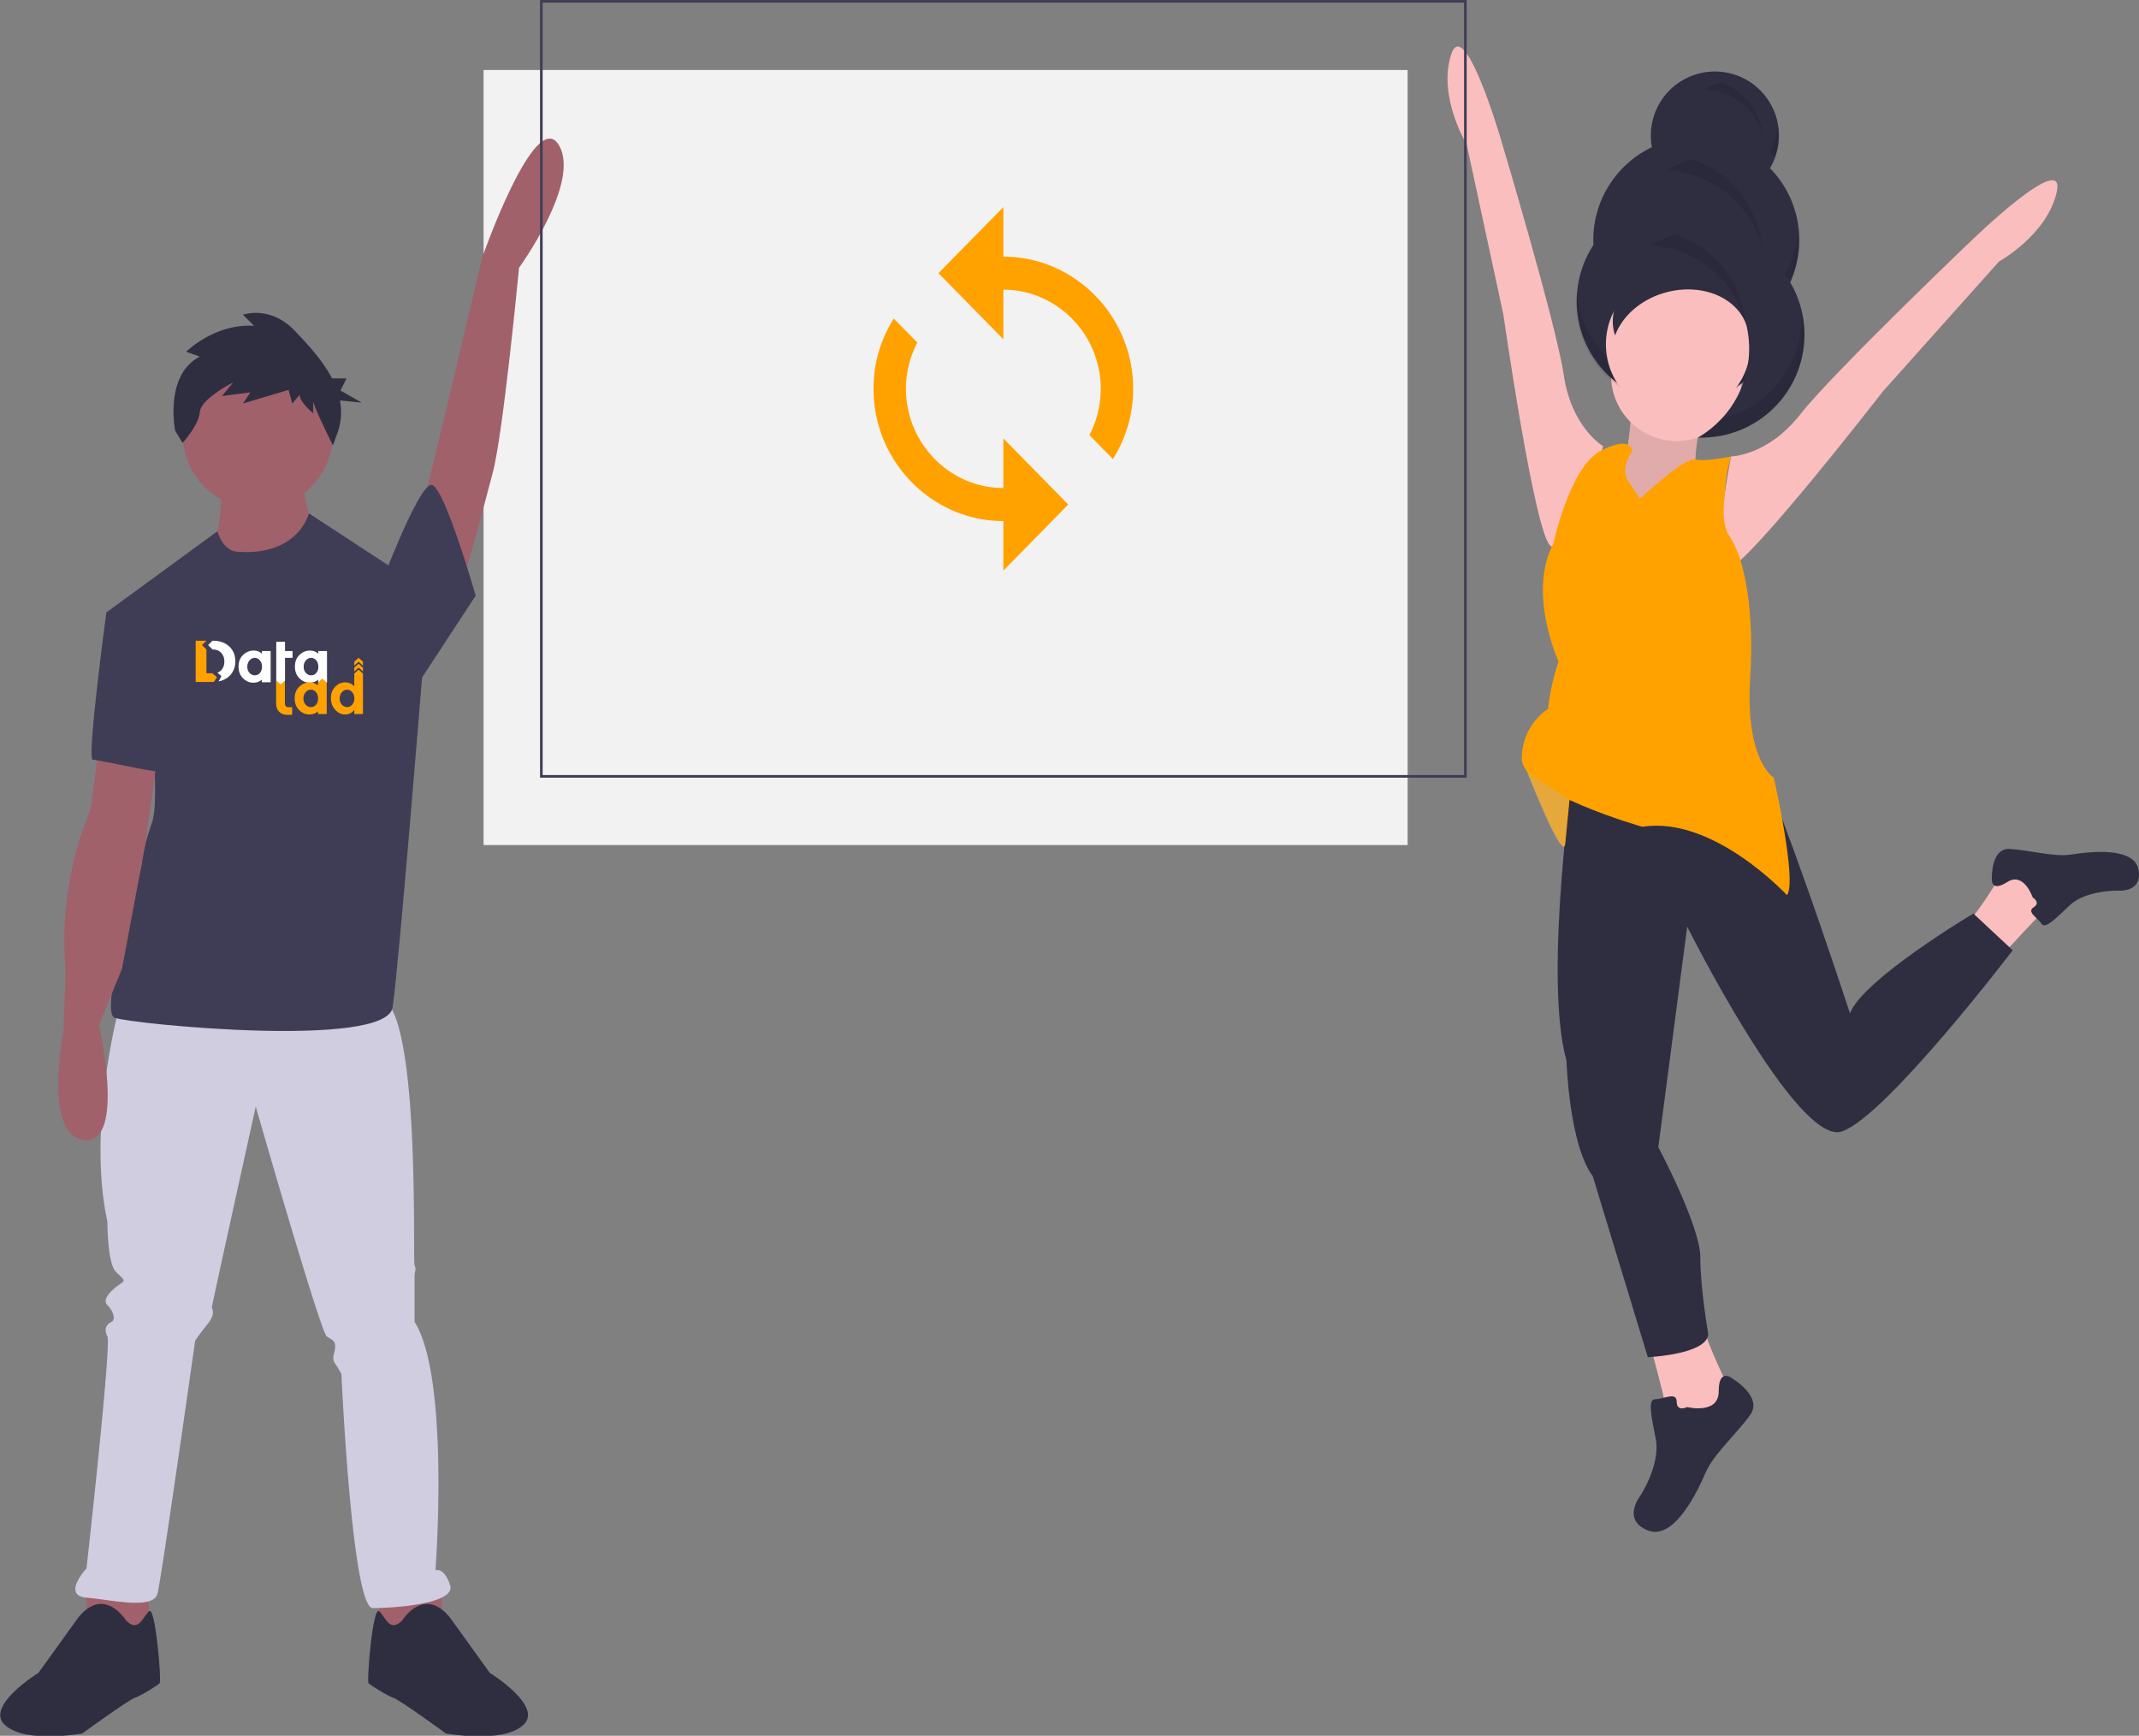 <?xml version="1.0" encoding="UTF-8" standalone="no"?>
<svg
   xmlns:dc="http://purl.org/dc/elements/1.1/"
   xmlns:cc="http://creativecommons.org/ns#"
   xmlns:rdf="http://www.w3.org/1999/02/22-rdf-syntax-ns#"
   xmlns:svg="http://www.w3.org/2000/svg"
   xmlns="http://www.w3.org/2000/svg"
   version="1.1"
   viewBox="0 0 814.821 661.225"
   height="661.225"
   width="814.821"
   data-name="Layer 1"
   id="a8799fd1-c1d8-478d-a00b-541cf9441083">
  <rect x="0" y="0" width="814.821" height="661.225" fill="#808080" stroke="none"/>
  <defs
     id="defs107" />
  <title
     id="title2">synchronize</title>
  <rect
     style="fill:#f2f2f2"
     id="rect4"
     height="295.248"
     width="352"
     y="26.672"
     x="184.216" />
  <path
     style="fill:#fbbebe"
     id="path6"
     d="m 627.716,509 c 0,0 8,29 8,33 0,4 13,3 13,3 l 10,-16 c 0,0 -8,-16 -10,-24 -2,-8 -21,4 -21,4 z" />
  <path
     style="fill:#2f2e41"
     id="path8"
     d="m 642.716,536 c 0,0 12,3 12,-6 0,-9 5,-5 5,-5 0,0 12,7 7,14 -5,7 -14,15 -17,22 -3,7 -12,26 -22,22 -10,-4 -3,-13 -3,-13 0,0 8,-12 6,-22 -2,-10 -3,-15 0,-15 3,0 8,-3 8,1 0,4 4,2 4,2 z" />
  <polygon
     transform="translate(15.216)"
     style="fill:#3f3d56"
     id="polygon14"
     points="605,295.5 585,293.5 576.835,273.528 578,255.5 605,255.5 " />
  <polygon
     transform="translate(15.216)"
     style="opacity:0.1"
     id="polygon16"
     points="605,295.5 585,293.5 576.835,273.528 578,255.5 605,255.5 " />
  <path
     style="fill:#fbbebe"
     id="path18"
     d="m 621.716,152 c 0,0 -1,25 -5,28 -4,3 6,15 6,15 l 16,-4 12,-11 -5,-1 c 0,0 0,-14 3,-18 3,-4 -27,-9 -27,-9 z" />
  <path
     style="opacity:0.1"
     id="path20"
     d="m 621.716,152 c 0,0 -1,25 -5,28 -4,3 6,15 6,15 l 16,-4 12,-11 -5,-1 c 0,0 0,-14 3,-18 3,-4 -27,-9 -27,-9 z" />
  <path
     style="fill:#fbbebe"
     id="path22"
     d="m 593.716,250 c 0,0 10,26 8,48 -2,22 45,3 45,3 l 14,-9 c 0,0 4,-27 0,-33 -4,-6 -12,-27 -12,-27 l -21,-3 z" />
  <path
     style="fill:#fbbebe"
     id="path24"
     d="m 761.858,364.791 c 0,0 17.053,-18.849 19.905,-20.662 2.852,-1.813 -3.753,-10.629 -3.753,-10.629 l -15.941,0.121 c 0,0 -7.783,12.956 -12.581,18.008 -4.798,5.052 12.37,13.161 12.37,13.161 z" />
  <path
     style="fill:#2f2e41"
     id="path26"
     d="m 774.312,341.858 c 0,0 -3.3,-9.916 -9.717,-5.837 -6.417,4.079 -5.831,-1.299 -5.831,-1.299 0,0 -0.448,-11.729 6.81,-11.337 7.258,0.393 17.041,3.184 23.392,2.15 6.351,-1.034 23.978,-3.228 25.659,5.716 1.68,8.944 -7.91,8.031 -7.91,8.031 0,0 -12.183,-0.265 -18.407,5.693 -6.224,5.959 -9.336,8.938 -10.696,6.799 -1.36,-2.139 -5.765,-4.345 -2.913,-6.158 2.852,-1.813 -0.387,-3.759 -0.387,-3.759 z" />
  <path
     style="fill:#fbbebe"
     id="path28"
     d="m 610.716,170 c 0,0 -12,-7 -15,-27 -3,-20 -24,-90 -24,-90 0,0 -14,-48 -19,-32 -5,16 6,34 6,34 l 14,65 c 0,0 12,84 18,88 6,4 20,-38 20,-38 z" />
  <path
     style="fill:#fbbebe"
     id="path30"
     d="m 659.412,173.884 c 0,0 13.892,-0.151 26.388,-16.052 12.496,-15.901 65.361,-66.363 65.361,-66.363 0,0 35.902,-34.8 32.337,-18.42 -3.565,16.38 -22.026,26.587 -22.026,26.587 l -44.307,49.577 c 0,0 -51.963,67.081 -59.156,67.591 -7.193,0.51 1.404,-42.919 1.404,-42.919 z" />
  <circle
     style="fill:#fbbebe"
     id="circle32"
     r="25"
     cy="143"
     cx="638.716" />
  <path
     style="fill:#2f2e41"
     id="path34"
     d="m 662.494,276.264 c 0,0 -34.778,24.736 -47.778,20.736 -13,-4 -15,-7 -15,-7 0,0 -12,82 -3,114 0,0 1,32 10,44 l 21,69 c 0,0 23,-1 23,-9 0,0 -3,-17 -3,-29 0,-12 -16,-42 -16,-42 l 11,-84 c 0,0 42,84 59,78 17,-6 65,-69 65,-69 l -15,-14 c 0,0 -42,25 -47,38 0,0 -33.444,-102.472 -42.222,-109.736 z" />
  <ellipse
     style="opacity:0.1"
     id="ellipse38"
     ry="3"
     rx="1.5"
     cy="288.5"
     cx="620.716" />
  <path
     style="fill:#a0616a"
     id="path44"
     d="m 138.747,228.598 c 0,0 16.969,-16.598 18.969,-22.598 2,-6 26,-108 26,-108 0,0 20,-57 29,-43 9,14 -15,47 -15,47 0,0 -6,63 -10,78 -4,15 -18,71 -27,77 l -9,18 -10,2 -9,-25 1,-10 z" />
  <path
     style="fill:#ffa200"
     id="path56"
     d="m 580.301,290.15 c 0,0 15.144,39.382 15.952,31.176 2.042,-20.74 2.042,-20.74 2.042,-20.74 z" />
  <path
     style="fill:#ffa200"
     id="path70"
     d="m 624.716,190 c 0,0 17,-16 21,-15 4,1 13.696,-1.116 13.696,-1.116 -2.225,7.677 -1.928,10.16 -2.696,18.116 -0.542,6.5 0.677,10.066 1.908,11.969 1.427,2.144 2.586,4.456 3.451,6.882 1.655,4.838 -3.92,6.533 0,0 0,0 6.641,15.149 4.641,47.149 -2,32 9,38.252 9,38.252 0,0 9,39.748 5,44.748 0,0 -28.047,-30.335 -55.083,-26.047 0,0 -45.917,-12.953 -45.917,-25.953 -0.039,-7.604 3.71,-14.727 10,-19 0.669,-6.129 2.01,-12.165 4,-18 0,0 -11.984,-25.953 -1.984,-44.953 0,0 6.256,-29.445 18.256,-35.445 12,-6 11.744,0.445 11.744,0.445 0,0 -4.65,6.047 -1.555,11.047 z" />
  <rect
     style="fill:none;stroke:#3f3d56;stroke-miterlimit:10"
     id="rect82"
     stroke-miterlimit="10"
     height="295.248"
     width="352"
     y="0.5"
     x="206.216" />
  <path
     style="fill:#ffa200"
     id="path84"
     d="M 382.216,97.764 V 78.879 l -24.73,25.18 24.73,25.18 v -18.886 c 20.401,0 37.095,16.996 37.095,37.77 a 38.034,38.034 0 0 1 -4.329,17.625 l 8.966,9.129 a 49.996,49.996 0 0 0 7.728,-26.754 c -6e-5,-27.698 -22.258,-50.36 -49.461,-50.36 z m 0,88.131 c -20.403,0 -37.095,-16.998 -37.095,-37.771 a 38.066,38.066 0 0 1 4.327,-17.627 l -8.964,-9.127 a 49.182,49.182 0 0 0 -7.728,26.754 c 0,27.698 22.258,50.36 49.461,50.36 v 18.885 l 24.73,-25.179 -24.73,-25.181 z" />
  <g
     id="g977"
     transform="matrix(0.796,0,0,0.796,-228.235,58.965)">
    <path
       style="fill:#a0616a"
       d="m 392.621,155 c 0,0 1,26 -5,32 -6,6 30,27 30,27 l 21,-33 c 0,0 -8,-14 -6,-26 z"
       id="path22-3" />
    <polygon
       transform="translate(22.621)"
       style="fill:#a0616a"
       points="305.5,683.5 305.5,708.5 336.5,710.5 334.5,683.5 "
       id="polygon24" />
    <polygon
       transform="translate(22.621)"
       style="fill:#a0616a"
       points="475.5,683.5 475.5,708.5 444.5,710.5 446.5,683.5 "
       id="polygon26" />
    <path
       style="fill:#d0cde1"
       d="m 344.121,406.5 c 0,0 -16,58 -6,104 0,0 0,20 4,24 4,4 5,4 2,6 -3,2 -9,7 -6,10 3,3 4,7 2,8 -2,1 -4,3 -2,7 2,4 -10,111 -10,111 0,0 -12,13 0,14 12,1 32,6 34,-2 2,-8 18,-121 18,-121 0,0 2,-3 6,-8 4,-5 2,-7 2,-8 0,-1 21,-96 21,-96 0,0 31,108 34,110 3,2 4,2 4,5 0,3 -2,5 0,8 a 51.953,51.953 0 0 1 3,5 c 0,0 5,112 15,112 10,0 40,-2 37,-11 -3,-9 -7,-7 -7,-7 0,0 7,-92 -10,-119 v -22 c 0,-2 1,-3 0,-5 -1,-2 3,-121 -16,-128 -19,-7 -125,3 -125,3 z"
       id="path28-6" />
    <path
       style="fill:#2f2e41"
       d="m 347.121,701.5 c 0,0 -5,-8 -12,-8 -7,0 -12,8 -12,8 l -18,25 c 0,0 -26,16 -16,25 10,9 37,4 37,4 0,0 22,-16 25,-17 3,-1 11,-6 12,-7 1,-1 -2,-37 -5,-34.5 -3,2.5 -5,10.5 -11,4.5 z"
       id="path30-7" />
    <path
       style="fill:#2f2e41"
       d="m 479.121,701.5 c 0,0 5,-8 12,-8 7,0 12,8 12,8 l 18,25 c 0,0 26,16 16,25 -10,9 -37,4 -37,4 0,0 -22,-16 -25,-17 -3,-1 -11,-6 -12,-7 -1,-1 2,-37 5,-34.5 3,2.5 5,10.5 11,4.5 z"
       id="path32" />
    <circle
       style="fill:#a0616a"
       cx="410.121"
       cy="133.5"
       r="36"
       id="circle34" />
    <path
       style="fill:#3f3d56"
       d="m 400.621,190 c 0,0 -6.728,0.371 -9.864,-9.815 L 337.621,219 l 22,59 c 0,0 3,32 0,41 -3,9 -5,16 -5,20 0,4 -21,71 -13,74 8,3 130,15 133,-5 3,-20 14.189,-159.121 14.189,-159.121 L 485.621,205 434.566,171.603 c 0,0 -4.945,20.397 -33.945,18.397 z"
       id="path36-5" />
    <path
       style="fill:#a0616a"
       d="m 334.121,282.5 -4,31 c 0,0 -16,33 -12,77 l -1,29 c 0,0 -10,50 10,52 20,2 7,-55 7,-55 l 11,-27 11.26,-60.062 5.74,-41.938 z"
       id="path38" />
    <path
       style="fill:#3f3d56"
       d="m 352.121,217.5 -14.5,1.5 c 0,0 -9.5,70.5 -6.5,70.5 3,0 37,8 38,6 1,-2 -17,-78 -17,-78 z"
       id="path40" />
    <path
       style="fill:#2f2e41"
       d="m 382.345,96.598 -6.49,-2.36 c 0,0 13.569,-13.569 32.448,-12.389 l -5.31,-5.31 c 0,0 12.979,-4.72 24.778,7.669 6.203,6.513 13.379,14.168 17.853,22.792 h 6.95 l -2.901,5.801 10.152,5.801 -10.42,-1.042 a 29.274,29.274 0 0 1 -0.986,15.025 l -2.36,6.49 c 0,0 -9.439,-18.879 -9.439,-21.239 v 5.9 c 0,0 -6.49,-5.31 -6.49,-8.849 l -3.54,4.13 -1.77,-6.49 -21.829,6.49 3.54,-5.31 -13.569,1.77 5.31,-6.49 c 0,0 -15.339,7.669 -15.929,14.159 -0.59,6.49 -8.259,14.749 -8.259,14.749 l -3.54,-5.9 c 0,0 -5.31,-26.548 11.799,-35.398 z"
       id="path42" />
    <path
       style="fill:#3f3d56"
       d="m 453.978,303.206 12.33,-90.426 c 0,0 20.982,-57.092 27.272,-54.76 6.29,2.331 20.791,52.944 20.791,52.944 z"
       id="path56-5" />
    <g
       transform="matrix(1.09,0,0,1.09,380.371,232.56)"
       id="g1076">
      <g
         id="layer8"
         style="display:inline"
         transform="translate(-10.076,-8.721)">
        <g
           aria-label="lad"
           transform="matrix(0.265,0,0,0.265,23.912,-45.389)"
           style="font-style:normal;font-variant:normal;font-weight:bold;font-stretch:normal;font-size:20px;line-height:25px;font-family:Arial;-inkscape-font-specification:'Arial, Bold';text-align:start;letter-spacing:0px;word-spacing:0px;writing-mode:lr-tb;text-anchor:start;display:inline;opacity:1;fill:#000000;fill-opacity:1;stroke:none;stroke-width:1px;stroke-linecap:butt;stroke-linejoin:miter;stroke-opacity:1"
           id="flowRoot4504-8-4-7">
          <path
             d="m 95.601,269.443 -0.001,38.523 c -5.7e-5,1.984 0.513,3.552 1.537,4.704 1.024,1.088 2.24,1.632 3.648,1.632 2.688,0 3.651,0.033 6.816,0.021 l 0.01,12.552 c -5.187,0.009 -3.85,0.003 -8.842,0.003 -4.928,0 -9.12,-1.632 -12.576,-4.896 -3.392,-3.264 -5.088,-7.712 -5.088,-13.344 v -39.194 z"
             style="font-style:normal;font-variant:normal;font-weight:bold;font-stretch:normal;font-size:96px;font-family:'Montserrat Alternates';-inkscape-font-specification:'Montserrat Alternates Bold';fill:#ffa200;fill-opacity:1"
             id="path4584-3-7" />
        </g>
        <path
           d="m 75.67,41.099 c -1.609,0 -3.048,-0.686 -4.318,-2.057 -1.27,-1.372 -1.905,-3.073 -1.905,-5.105 0,-2.032 0.618,-3.691 1.854,-4.978 1.236,-1.304 2.684,-1.956 4.343,-1.956 1.659,0 3.014,0.584 4.064,1.753 l 1.77e-4,-5.641 1.905,-1.7 1.905,1.7 -1.77e-4,17.782 h -3.81 v -1.803 c -1.067,1.338 -2.413,2.007 -4.039,2.007 z m -2.388,-7.01 c 0,1.101 0.33,2.007 0.991,2.718 0.66,0.694 1.431,1.041 2.311,1.041 0.881,0 1.626,-0.347 2.235,-1.041 0.627,-0.711 0.94,-1.617 0.94,-2.718 0,-1.118 -0.313,-2.04 -0.94,-2.769 -0.61,-0.745 -1.363,-1.118 -2.261,-1.118 -0.897,0 -1.668,0.373 -2.311,1.118 -0.643,0.745 -0.965,1.668 -0.965,2.769 z"
           style="font-style:normal;font-variant:normal;font-weight:bold;font-stretch:normal;font-size:96px;line-height:25px;font-family:'Montserrat Alternates';-inkscape-font-specification:'Montserrat Alternates Bold';text-align:start;letter-spacing:0px;word-spacing:0px;writing-mode:lr-tb;text-anchor:start;opacity:1;fill:#ffa200;fill-opacity:1;stroke:none;stroke-width:0.265px;stroke-linecap:butt;stroke-linejoin:miter;stroke-opacity:1"
           id="path4588-1-6" />
        <g
           aria-label="data"
           transform="matrix(0.265,0,0,0.265,-10.022,-59.474)"
           style="font-style:normal;font-variant:normal;font-weight:bold;font-stretch:normal;font-size:20px;line-height:25px;font-family:Arial;-inkscape-font-specification:'Arial, Bold';text-align:start;letter-spacing:0px;word-spacing:0px;writing-mode:lr-tb;text-anchor:start;opacity:1;fill:#ffffff;fill-opacity:1;stroke:none;stroke-width:1px;stroke-linecap:butt;stroke-linejoin:miter;stroke-opacity:1"
           id="flowRoot4504-6-7">
          <path
             d="m 171.533,326.878 q -9.888,0 -17.28,-7.392 -7.392,-7.392 -7.392,-19.392 0,-12.096 7.584,-19.296 7.584,-7.2 17.568,-7.2 7.776,0 13.536,5.184 v -4.32 h 14.496 v 51.648 h -14.496 v -4.224 q -6.144,4.992 -14.016,4.992 z m -10.176,-26.496 q 0,6.336 3.744,10.368 3.744,3.936 8.736,3.936 4.992,0 8.448,-3.936 3.456,-4.032 3.456,-10.272 0,-6.336 -3.456,-10.56 -3.456,-4.224 -8.544,-4.224 -5.088,0 -8.736,4.224 -3.648,4.128 -3.648,10.464 z"
             style="font-style:normal;font-variant:normal;font-weight:bold;font-stretch:normal;font-size:96px;font-family:'Montserrat Alternates';-inkscape-font-specification:'Montserrat Alternates Bold';fill:#ffffff;fill-opacity:1"
             id="path4612-4-3" />
          <path
             d="m 264.913,326.878 c -6.592,0 -12.352,-2.464 -17.28,-7.392 -4.928,-4.928 -7.392,-11.392 -7.392,-19.392 0,-8.064 2.528,-14.496 7.584,-19.296 5.056,-4.8 10.912,-7.2 17.568,-7.2 5.184,0 9.696,1.728 13.536,5.184 v -4.32 h 14.496 v 52.441 h -14.496 v -5.017 c -4.096,3.328 -8.768,4.992 -14.016,4.992 z m -10.176,-26.496 c 0,4.224 1.248,7.68 3.744,10.368 2.496,2.624 5.408,3.936 8.736,3.936 3.328,0 6.144,-1.312 8.448,-3.936 2.304,-2.688 3.456,-6.112 3.456,-10.272 0,-4.224 -1.152,-7.744 -3.456,-10.56 -2.304,-2.816 -5.152,-4.224 -8.544,-4.224 -3.392,0 -6.304,1.408 -8.736,4.224 -2.432,2.752 -3.648,6.24 -3.648,10.464 z"
             style="font-style:normal;font-variant:normal;font-weight:bold;font-stretch:normal;font-size:96px;font-family:'Montserrat Alternates';-inkscape-font-specification:'Montserrat Alternates Bold';fill:#ffffff;fill-opacity:1"
             id="path4616-0-6" />
          <path
             d="m 209.357,326.428 4e-5,-17.791 -7.6e-4,-49.632 14.496,-10e-6 v 15.456 h 12.48 v 11.232 h -12.48 l -10e-4,22.272 -3e-5,15.25 -7.247,6.425 -7.247,-6.425"
             style="font-style:normal;font-variant:normal;font-weight:bold;font-stretch:normal;font-size:96px;font-family:'Montserrat Alternates';-inkscape-font-specification:'Montserrat Alternates Bold';fill:#ffffff;fill-opacity:1"
             id="path4614-2-5" />
        </g>
        <path
           style="font-style:normal;font-variant:normal;font-weight:bold;font-stretch:normal;font-size:192px;line-height:25px;font-family:Montserrat;-inkscape-font-specification:'Montserrat Bold';text-align:start;letter-spacing:0px;word-spacing:0px;writing-mode:lr-tb;text-anchor:start;fill:#ffffff;fill-opacity:1;stroke:none;stroke-width:0.134px;stroke-linecap:butt;stroke-linejoin:miter;stroke-opacity:1"
           d="m 17.453,8.721 -1.906,1.906 1.94,1.94 h 0.283 c 0.947,0 1.79,0.224 2.53,0.671 0.74,0.43 1.316,1.041 1.729,1.833 0.43,0.792 0.645,1.704 0.645,2.736 0,1.015 -0.198,1.919 -0.594,2.711 -0.396,0.792 -0.947,1.403 -1.652,1.833 -0.253,0.154 -0.519,0.279 -0.798,0.378 0.195,0.207 1.746,1.537 1.746,1.537 l -1.241,2.325 c 0.958,-0.187 1.847,-0.49 2.668,-0.91 1.497,-0.757 2.65,-1.824 3.459,-3.201 0.826,-1.377 1.239,-2.952 1.239,-4.724 0,-1.773 -0.405,-3.339 -1.213,-4.698 C 25.479,11.682 24.343,10.614 22.88,9.857 21.435,9.1 19.765,8.721 17.872,8.721 Z"
           id="path1711-6-2-1-6" />
        <path
           d="m 60.07,41.099 c -1.744,0 -3.268,-0.652 -4.572,-1.956 -1.304,-1.304 -1.956,-3.014 -1.956,-5.131 0,-2.134 0.669,-3.835 2.007,-5.105 1.338,-1.27 2.887,-1.905 4.648,-1.905 1.372,0 2.565,0.457 3.581,1.372 l 2.88e-4,-1.353 1.917,-1.7 1.917,1.7 1.12e-4,13.875 h -3.835 v -1.118 c -1.084,0.881 -2.32,1.321 -3.708,1.321 z m -2.692,-7.01 c 0,1.118 0.33,2.032 0.991,2.743 0.66,0.694 1.431,1.041 2.311,1.041 0.881,0 1.626,-0.347 2.235,-1.041 0.61,-0.711 0.914,-1.617 0.914,-2.718 0,-1.118 -0.305,-2.049 -0.914,-2.794 -0.61,-0.745 -1.363,-1.118 -2.261,-1.118 -0.897,0 -1.668,0.373 -2.311,1.118 -0.643,0.728 -0.965,1.651 -0.965,2.769 z"
           style="font-style:normal;font-variant:normal;font-weight:bold;font-stretch:normal;font-size:96px;line-height:25px;font-family:'Montserrat Alternates';-inkscape-font-specification:'Montserrat Alternates Bold';text-align:start;letter-spacing:0px;word-spacing:0px;writing-mode:lr-tb;text-anchor:start;opacity:1;fill:#ffa200;fill-opacity:1;stroke:none;stroke-width:0.265px;stroke-linecap:butt;stroke-linejoin:miter;stroke-opacity:1"
           id="path4586-7-3" />
        <path
           style="opacity:1;fill:#ffa200;fill-opacity:1;fill-rule:evenodd;stroke:none;stroke-width:1.058;stroke-linecap:butt;stroke-linejoin:miter;stroke-miterlimit:4;stroke-dasharray:none;stroke-opacity:0"
           d="m 79.708,20.518 1.905,-1.7 1.905,1.7 V 22.218 l -1.905,-1.7 -1.905,1.7 z"
           id="rect2037-9" />
        <path
           style="display:inline;opacity:1;fill:#ffa200;fill-opacity:1;fill-rule:evenodd;stroke:none;stroke-width:1.058;stroke-linecap:butt;stroke-linejoin:miter;stroke-miterlimit:4;stroke-dasharray:none;stroke-opacity:0"
           d="m 79.708,17.928 1.905,-1.7 1.905,1.7 v 1.7 l -1.905,-1.7 -1.905,1.7 z"
           id="rect2037-6-4" />
      </g>
      <g
         id="layer9"
         transform="translate(-10.076,-8.721)">
        <path
           style="font-style:normal;font-variant:normal;font-weight:bold;font-stretch:normal;font-size:192px;line-height:25px;font-family:Montserrat;-inkscape-font-specification:'Montserrat Bold';text-align:start;letter-spacing:0px;word-spacing:0px;writing-mode:lr-tb;text-anchor:start;fill:#ffa200;fill-opacity:1;stroke:none;stroke-width:0.134px;stroke-linecap:butt;stroke-linejoin:miter;stroke-opacity:1"
           d="m 10.076,8.721 v 18.096 c 0,0 6.724,0.002 7.276,0 0.552,-0.002 0.786,-0.101 0.786,-0.101 l 1.266,-1.98 -2.026,-1.74 h -2.578 v -10.429 l -0.9,-0.9 -1.04,-1.04 -5.55e-4,-2.68e-4 c 1.3e-4,1.33e-4 0.958,-0.957 1.906,-1.906 z"
           id="path1711-6-2-1-9-8" />
      </g>
    </g>
  </g>
  <path
     style="fill:#2f2e41;stroke-width:1.382"
     d="m 674.241,64.089 a 24.397,24.397 0 1 0 -45.199,-15.398 24.797,24.797 0 0 0 0.221,7.381 39.2,39.2 0 0 0 -22.047,30.686 40.514,40.514 0 0 0 -0.235,6.579 39.214,39.214 0 1 0 72.084,21.397 q 0,-0.926 0,-1.866 a 39.228,39.228 0 0 0 -4.783,-48.779 z"
     id="path264" />
  <g
     transform="matrix(1.382,0,0,1.382,-534.088,19.332)"
     style="opacity:0.1"
     id="g272">
    <path
       d="m 847.41,74.43 0.23,-0.12 c 0,-0.31 -0.09,-0.62 -0.13,-0.93 v 0.19 c -0.07,0.29 -0.08,0.57 -0.1,0.86 z"
       transform="translate(-6,-52.33)"
       id="path266" />
    <path
       d="m 888,103.31 a 28.24,28.24 0 0 1 -4.39,12.09 q 0,0.67 0,1.35 A 28.37,28.37 0 0 1 827,119 c -0.06,0.76 -0.1,1.53 -0.1,2.31 a 28.38,28.38 0 1 0 56.75,0 q 0,-0.67 0,-1.35 a 28.24,28.24 0 0 0 4.35,-12.04 27.53,27.53 0 0 0 0.1,-5.73 c 0,0.37 -0.02,0.75 -0.1,1.12 z"
       transform="translate(-6,-52.33)"
       id="path268" />
    <path
       d="m 882.51,73.36 a 17.71,17.71 0 0 1 -2.33,6.75 c 0.49,0.51 1,1 1.42,1.59 a 17.68,17.68 0 0 0 0.93,-3.89 17.9,17.9 0 0 0 -0.02,-4.45 z"
       transform="translate(-6,-52.33)"
       id="path270" />
  </g>
  <circle
     style="fill:#fbbebe;stroke-width:1.382"
     cx="639.312"
     cy="131.156"
     r="27.562"
     id="circle300" />
  <path
     style="fill:#2f2e41;stroke-width:1.382"
     d="m 652.982,88.569 a 38.924,38.924 0 0 0 -24.466,5.059 c 1.078,0 2.17,0.111 3.276,0.249 a 39.214,39.214 0 0 1 15.066,72.803 39.214,39.214 0 0 0 6.123,-78.111 z"
     id="path316" />
  <path
     style="fill:#2f2e41;stroke-width:1.382"
     d="m 665.049,110.367 a 17.969,17.969 0 0 1 0.304,13.739 15.371,15.371 0 0 0 -0.636,-1.673 c -4.852,-10.795 -19.78,-15.205 -33.354,-9.98 -8.003,3.11 -13.739,8.915 -16.117,15.357 -3.456,-10.422 3.566,-22.406 16.449,-27.41 13.574,-5.28 28.474,-0.816 33.354,9.966 z"
     id="path318" />
  <g
     transform="matrix(1.382,0,0,1.382,-534.088,19.332)"
     style="opacity:0.1"
     id="g328">
    <path
       d="m 873.58,127.51 a 28.41,28.41 0 0 0 -19,-24.48 28.55,28.55 0 0 0 -7.52,3 c 0.78,0 1.57,0.08 2.37,0.18 a 28.37,28.37 0 0 1 24.15,21.3 z"
       transform="translate(-6,-52.33)"
       id="path320" />
    <path
       d="m 878.18,106.8 a 28.38,28.38 0 0 0 -19,-24.47 27.89,27.89 0 0 0 -7.52,3 c 0.78,0 1.57,0.08 2.37,0.18 a 28.36,28.36 0 0 1 24.15,21.29 z"
       transform="translate(-6,-52.33)"
       id="path322" />
    <path
       d="M 878.3,75.88 A 17.14,17.14 0 0 0 866.86,61.1 16.87,16.87 0 0 0 862.32,63 c 0.47,0 0.95,0 1.43,0.1 a 17.13,17.13 0 0 1 14.55,12.78 z"
       transform="translate(-6,-52.33)"
       id="path324" />
    <path
       d="m 888.91,123.66 a 28.36,28.36 0 0 1 -22,30 28.33,28.33 0 0 1 -6.56,5.29 28.35,28.35 0 0 0 28.54,-35.27 z"
       transform="translate(-6,-52.33)"
       id="path326" />
  </g>
  <path
     style="opacity:0.33;fill:#b3b3b3"
     id="path56-6"
     d="m 581.655,294.21 c 0,0 13.791,35.322 14.599,27.116 l 1.181,-16.926 z" />
</svg>
